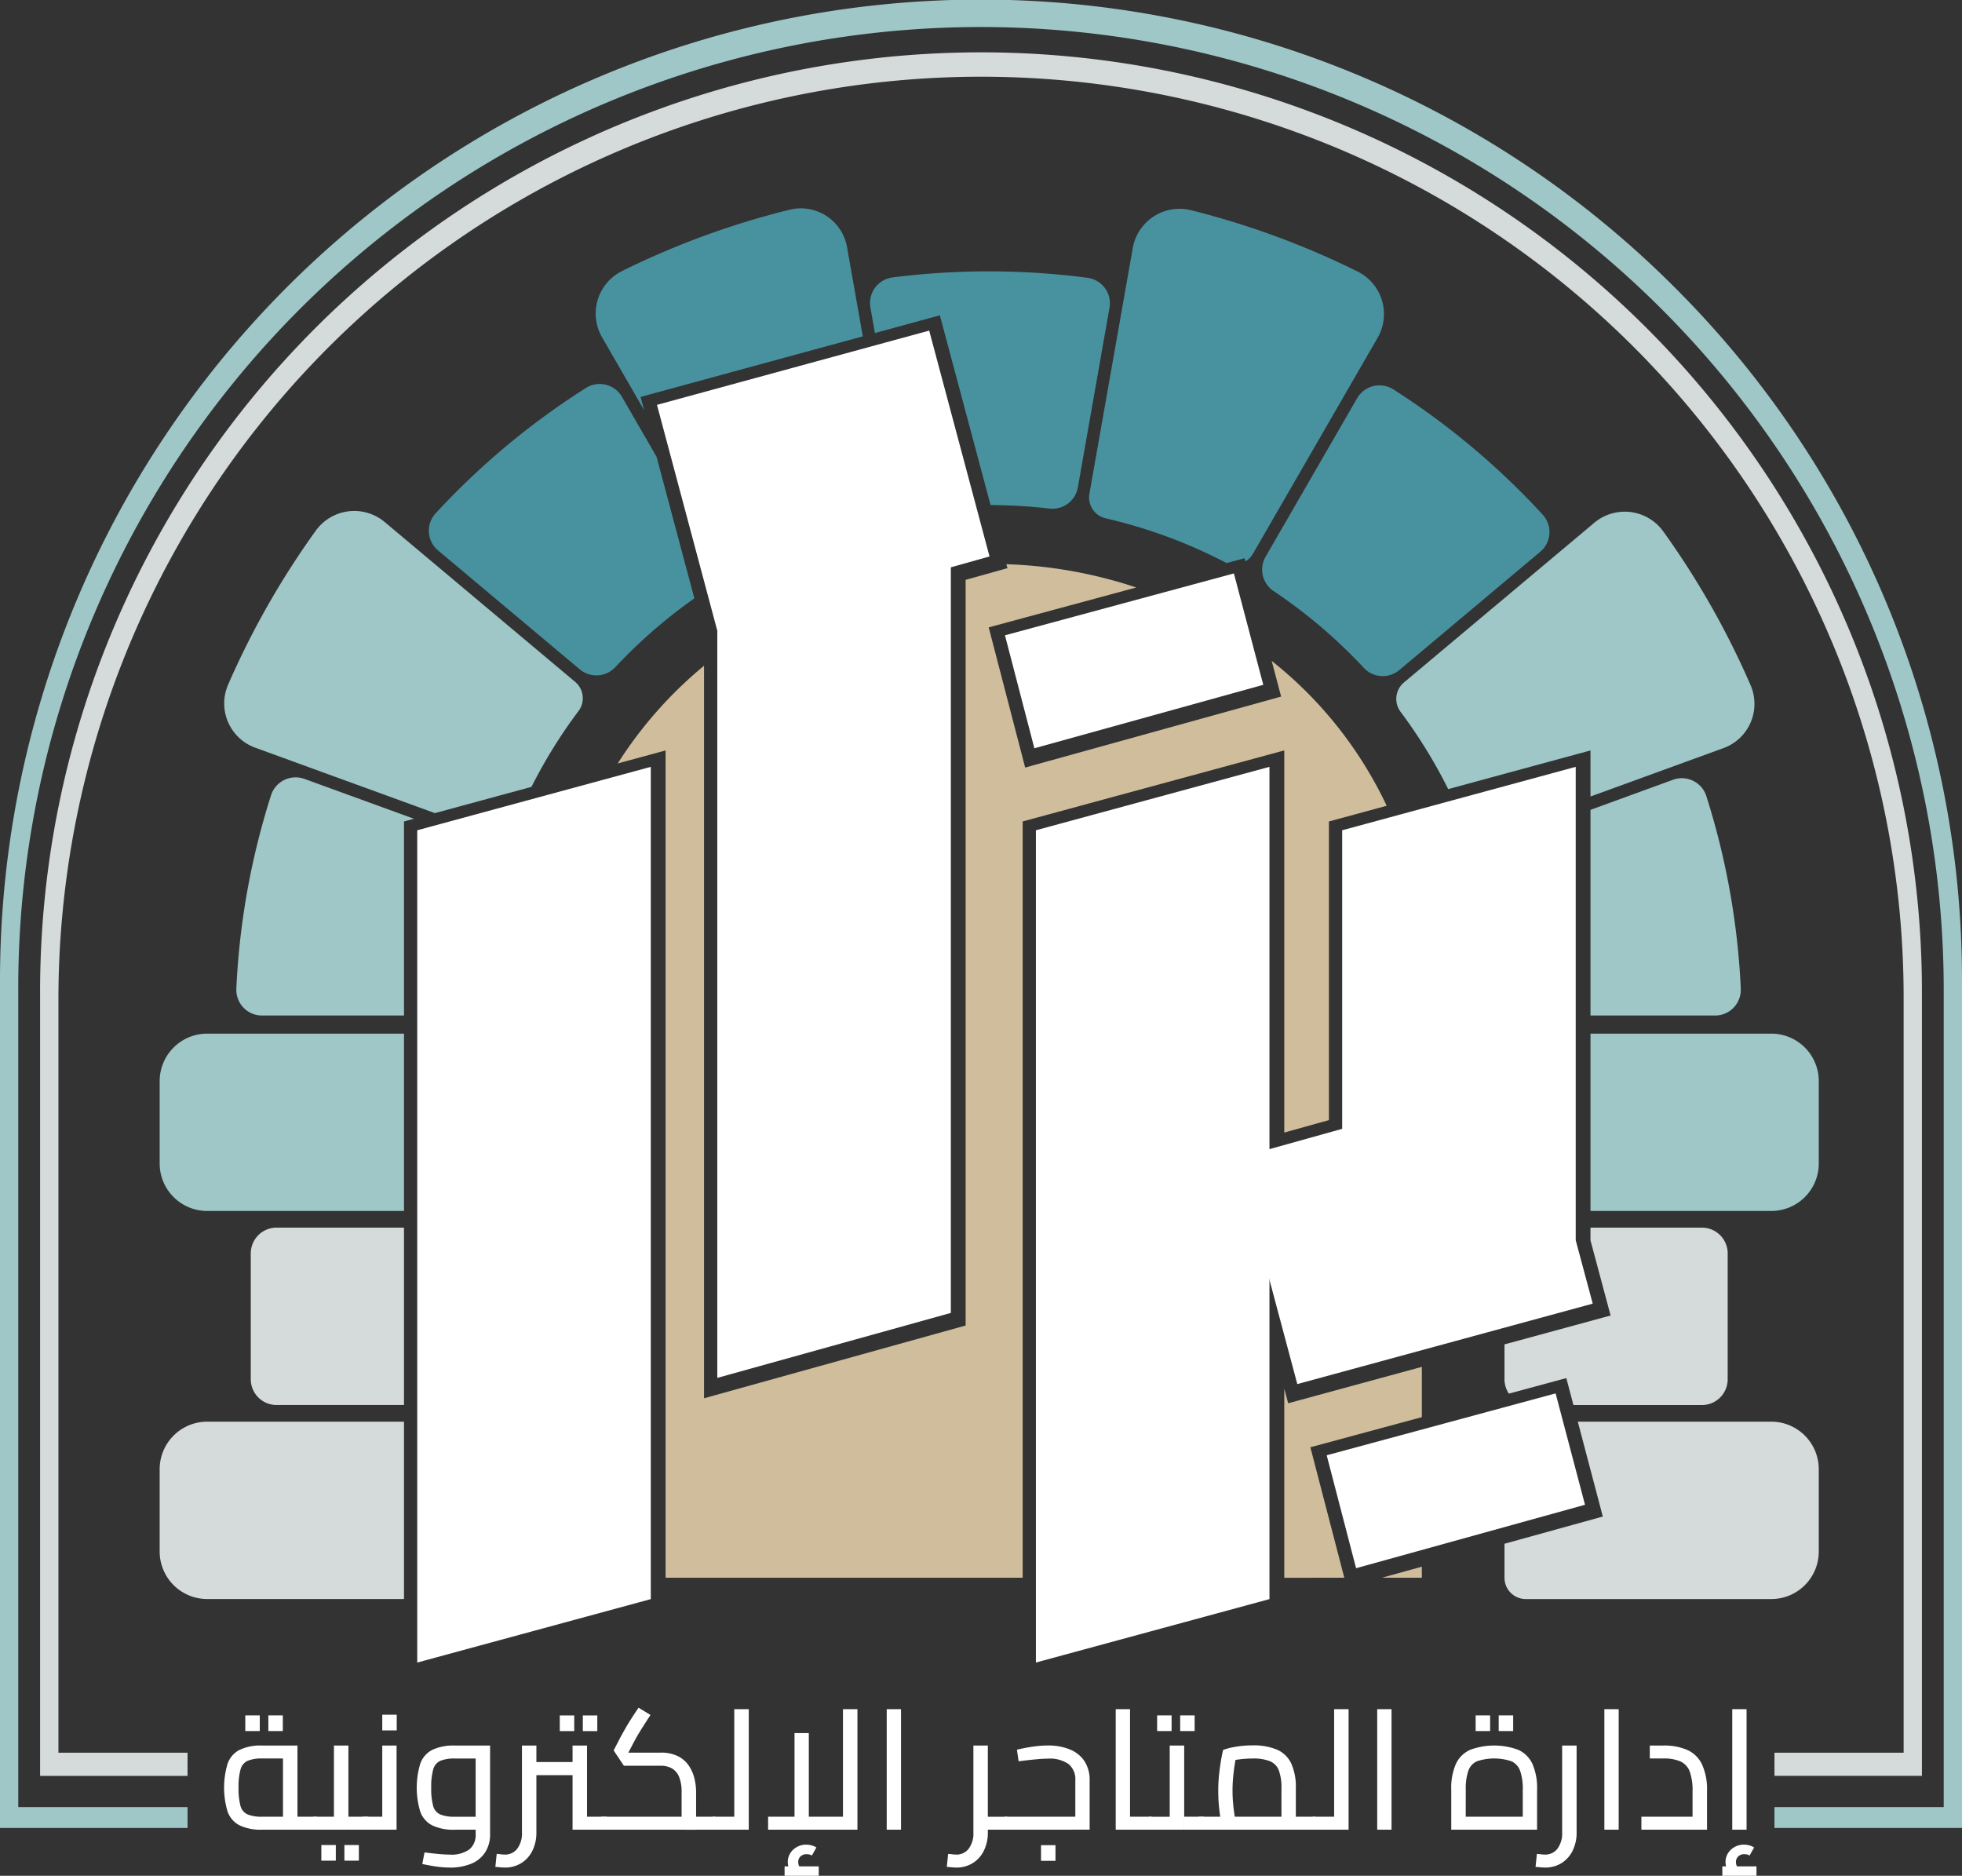 <svg xmlns="http://www.w3.org/2000/svg" xmlns:xlink="http://www.w3.org/1999/xlink" width="267.513" height="255.714" viewBox="0 0 267.513 255.714">
  <rect x="0" y="0" width="267.513" height="255.714" fill="#333333" stroke="none"/>
  <defs>
    <clipPath id="clip-path">
      <rect id="Rectangle_1219" data-name="Rectangle 1219" width="267.513" height="255.714" fill="none"/>
    </clipPath>
  </defs>
  <g id="logo" clip-path="url(#clip-path)">
    <path id="Path_904" data-name="Path 904" d="M267.513,133.753V249.192H241.939v-2.845h23.082V134.887A131.3,131.3,0,0,0,12.811,83.793a130.384,130.384,0,0,0-10.32,51.094v111.46H25.574v2.845H0V133.753A133.716,133.716,0,0,1,228.337,39.176a133.312,133.312,0,0,1,39.176,94.577" transform="translate(0 0.001)" fill="#9fc7c7"/>
    <path id="Path_905" data-name="Path 905" d="M253.642,87.638a128.36,128.36,0,0,0-236.408,0A127.455,127.455,0,0,0,7.147,137.576v106.7H27.252v-3.158H9.648V138.4a125.824,125.824,0,0,1,241.7-48.967,125,125,0,0,1,9.888,48.967V241.116H243.624v3.158h20.105v-106.7a127.455,127.455,0,0,0-10.087-49.938" transform="translate(-1.681 -2.184)" fill="#d4dbda"/>
    <path id="Path_906" data-name="Path 906" d="M314.692,190.723v11.227a6.474,6.474,0,0,1-6.47,6.477H283.567V184.253h24.656a6.472,6.472,0,0,1,6.47,6.47" transform="translate(-66.708 -43.344)" fill="#9fc7c7"/>
    <path id="Path_907" data-name="Path 907" d="M311.086,259.9v11.227a6.474,6.474,0,0,1-6.47,6.477H271.135a2.9,2.9,0,0,1-2.9-2.906v-4.634l13.406-3.709-3.411-12.932h26.384a6.474,6.474,0,0,1,6.47,6.477" transform="translate(-63.102 -59.616)" fill="#d4dbda"/>
    <path id="Path_908" data-name="Path 908" d="M233.506,54.81l-17,29.443a2.8,2.8,0,0,1-1.017,1.032l-.115-.436-2.424.658a2.2,2.2,0,0,1-.306-.138,68.8,68.8,0,0,0-16.205-5.957,2.913,2.913,0,0,1-2.225-3.334l5.912-33.5a6.476,6.476,0,0,1,7.93-5.17A112.685,112.685,0,0,1,230.8,45.778a6.474,6.474,0,0,1,2.707,9.032" transform="translate(-45.678 -8.753)" fill="#4892a0"/>
    <path id="Path_909" data-name="Path 909" d="M187.764,53.344l-4.313,24.48a3.515,3.515,0,0,1-3.87,2.883,71.736,71.736,0,0,0-8.03-.474l-6.913-25.872-8.856,2.417-.612-3.48a3.517,3.517,0,0,1,3.036-4.1,103.982,103.982,0,0,1,26.575.054,3.5,3.5,0,0,1,2.983,4.091" transform="translate(-36.49 -11.379)" fill="#4892a0"/>
    <path id="Path_910" data-name="Path 910" d="M112.325,62.846l.482,1.8-5.728-9.919a6.472,6.472,0,0,1,2.715-9.039,112.41,112.41,0,0,1,22.774-8.343,6.4,6.4,0,0,1,7.923,5.17l2.134,12.075Z" transform="translate(-24.985 -8.737)" fill="#4892a0"/>
    <path id="Path_911" data-name="Path 911" d="M225.5,92.052a3.515,3.515,0,0,0,1.089,4.678,70.518,70.518,0,0,1,10.635,8.745q.853.853,1.673,1.732a3.515,3.515,0,0,0,4.829.3l19.217-16.126a3.509,3.509,0,0,0,.342-5.058,102.722,102.722,0,0,0-20.356-17.072,3.524,3.524,0,0,0-4.954,1.2Z" transform="translate(-52.938 -16.158)" fill="#4892a0"/>
    <path id="Path_912" data-name="Path 912" d="M293.492,123.463l-18.071,6.577v-6.279l-19.4,5.269a68.855,68.855,0,0,0-6.5-10.546,2.926,2.926,0,0,1,.451-3.977l25.956-21.773a6.466,6.466,0,0,1,9.406,1.155,113.163,113.163,0,0,1,11.892,20.924,6.41,6.41,0,0,1-3.732,8.649" transform="translate(-58.563 -21.457)" fill="#9fc7c7"/>
    <path id="Path_913" data-name="Path 913" d="M51.42,138.777l14.936,5.437-1.361.367v26.453H45.646a3.5,3.5,0,0,1-3.51-3.656A102.058,102.058,0,0,1,46.869,141a3.512,3.512,0,0,1,4.55-2.218" transform="translate(-9.911 -32.596)" fill="#9fc7c7"/>
    <path id="Path_914" data-name="Path 914" d="M304.055,167.417a3.5,3.5,0,0,1-3.51,3.656H283.567V143.036l11.25-4.1a3.506,3.506,0,0,1,4.543,2.218,102.126,102.126,0,0,1,4.7,26.262" transform="translate(-66.708 -32.634)" fill="#9fc7c7"/>
    <path id="Path_915" data-name="Path 915" d="M88.279,118.362a68.492,68.492,0,0,0-6.409,10.332h-.008L68.7,132.273l-24.441-8.9a6.416,6.416,0,0,1-3.732-8.657A113.528,113.528,0,0,1,52.473,93.752a6.463,6.463,0,0,1,9.4-1.147l25.956,21.78a2.911,2.911,0,0,1,.451,3.977" transform="translate(-9.404 -21.426)" fill="#9fc7c7"/>
    <path id="Path_916" data-name="Path 916" d="M107.506,78.37l5.154,19.3a69.919,69.919,0,0,0-9.2,7.747c-.543.543-1.071,1.086-1.591,1.644a3.517,3.517,0,0,1-4.826.291L77.718,91.142a3.5,3.5,0,0,1-.336-5.063,102.567,102.567,0,0,1,20.5-17.092,3.508,3.508,0,0,1,4.91,1.224l4.711,8.152Z" transform="translate(-17.986 -16.101)" fill="#4892a0"/>
    <path id="Path_917" data-name="Path 917" d="M61.78,184.253v24.174H34.944a6.48,6.48,0,0,1-6.477-6.477V190.723a6.479,6.479,0,0,1,6.477-6.47Z" transform="translate(-6.697 -43.344)" fill="#9fc7c7"/>
    <path id="Path_918" data-name="Path 918" d="M61.78,253.423V277.6H34.944a6.48,6.48,0,0,1-6.477-6.477V259.9a6.48,6.48,0,0,1,6.477-6.477Z" transform="translate(-6.697 -59.616)" fill="#d4dbda"/>
    <path id="Path_919" data-name="Path 919" d="M298.667,222.351V239.5a3.512,3.512,0,0,1-3.51,3.518H277.636l-.971-3.671-7.831,2.118a3.527,3.527,0,0,1-.6-1.965v-4.749l14.469-3.938-2.745-10.248v-1.728h15.2a3.512,3.512,0,0,1,3.51,3.518" transform="translate(-63.102 -51.479)" fill="#d4dbda"/>
    <path id="Path_920" data-name="Path 920" d="M65.6,218.833v24.181H48.225a3.518,3.518,0,0,1-3.518-3.518V222.351a3.518,3.518,0,0,1,3.518-3.518Z" transform="translate(-10.517 -51.479)" fill="#d4dbda"/>
    <path id="Path_921" data-name="Path 921" d="M45.138,321.362a6.639,6.639,0,0,1-3.109-.608,3.375,3.375,0,0,1-1.606-1.881,11.4,11.4,0,0,1,0-6.481,3.377,3.377,0,0,1,1.606-1.893,6.648,6.648,0,0,1,3.109-.608h4.818v10.485H47.983V310.9l.895.757h-3.74a4.979,4.979,0,0,0-1.962.31,1.787,1.787,0,0,0-.975,1.159,8.6,8.6,0,0,0-.275,2.5,8.953,8.953,0,0,0,.264,2.5,1.745,1.745,0,0,0,.975,1.159,5.068,5.068,0,0,0,1.973.31h7.3v1.767Zm-2.294-15.578h1.973v2.134H42.844Zm3.143,0H47.96v2.134H45.987Zm6.447,15.578V319.6a.354.354,0,0,1,.379.229,2.022,2.022,0,0,1,.08.642,2.157,2.157,0,0,1-.08.642.353.353,0,0,1-.379.252" transform="translate(-9.399 -71.934)" fill="#fff"/>
    <path id="Path_922" data-name="Path 922" d="M55.951,322.625a.353.353,0,0,1-.379-.252,2.186,2.186,0,0,1-.08-.642,2.048,2.048,0,0,1,.08-.642.355.355,0,0,1,.379-.229Zm0,0v-1.767h3.6l-.964.78V311.154h1.973v11.471Zm.918,2.088h1.973v2.133H56.869Zm3.144,0h1.972v2.133H60.013Zm.55-3.854h2.524v1.767H60.563Zm2.524,1.767v-1.767a.354.354,0,0,1,.378.229,2.023,2.023,0,0,1,.08.642,2.158,2.158,0,0,1-.08.642.353.353,0,0,1-.378.252" transform="translate(-13.055 -73.197)" fill="#fff"/>
    <path id="Path_923" data-name="Path 923" d="M64.772,321.334a.353.353,0,0,1-.379-.252,2.157,2.157,0,0,1-.08-.642,2.017,2.017,0,0,1,.08-.642.353.353,0,0,1,.379-.229Zm0,0v-1.766H68.19l-.941.779V309.862H69.2v11.471Zm2.478-15.67h1.973V307.8H67.25Z" transform="translate(-15.129 -71.906)" fill="#fff"/>
    <path id="Path_924" data-name="Path 924" d="M78.776,327.787a12.7,12.7,0,0,1-1.732-.126q-.906-.126-1.985-.356l.3-1.583q1.216.159,2.03.229t1.388.069a4.187,4.187,0,0,0,2.707-.711,2.542,2.542,0,0,0,.849-2.065V312.324l.895.6h-3.74a4.979,4.979,0,0,0-1.962.31,1.787,1.787,0,0,0-.975,1.159,8.6,8.6,0,0,0-.275,2.5,8.952,8.952,0,0,0,.264,2.5,1.747,1.747,0,0,0,.975,1.159,5.067,5.067,0,0,0,1.973.31h2.845v1.767H79.487a6.639,6.639,0,0,1-3.109-.608,3.376,3.376,0,0,1-1.606-1.881,11.4,11.4,0,0,1,0-6.481,3.377,3.377,0,0,1,1.606-1.893,6.648,6.648,0,0,1,3.109-.608H84.3v12.068a4.476,4.476,0,0,1-.665,2.478,4.111,4.111,0,0,1-1.9,1.56,7.527,7.527,0,0,1-2.96.528" transform="translate(-17.479 -73.197)" fill="#fff"/>
    <path id="Path_925" data-name="Path 925" d="M89.6,326.524a6.145,6.145,0,0,1-.632-.034c-.22-.023-.44-.043-.653-.057l.183-1.767c.215.015.417.034.608.057a4.244,4.244,0,0,0,.494.034,2.069,2.069,0,0,0,1.7-.8,3.479,3.479,0,0,0,.642-2.225V309.891H93.91v11.838a5.49,5.49,0,0,1-.551,2.512,4.084,4.084,0,0,1-1.526,1.686,4.2,4.2,0,0,1-2.236.6m4.312-14.385h4.933v1.789H93.91Zm3.189-6.355h1.973v2.134H97.1Zm1.744,15.578V309.891h1.973v10.485l-.964-.78h3.488v1.767Zm1.4-15.578h1.974v2.134h-1.974Zm3.1,15.578V319.6a.354.354,0,0,1,.378.229,2.019,2.019,0,0,1,.081.642,2.155,2.155,0,0,1-.081.642.353.353,0,0,1-.378.252" transform="translate(-20.775 -71.934)" fill="#fff"/>
    <path id="Path_926" data-name="Path 926" d="M107.282,321.037a.353.353,0,0,1-.379-.252,2.157,2.157,0,0,1-.08-.642,2.022,2.022,0,0,1,.08-.642.354.354,0,0,1,.379-.229Zm0,0v-1.767h11.471l-.688.6v-3.946a5.457,5.457,0,0,0-.321-2.03,2.393,2.393,0,0,0-.952-1.182,2.992,2.992,0,0,0-1.594-.39h-5l-1.4-2.088,1.009-1.95q.275-.482.562-1t.723-1.2q.436-.688,1.1-1.675l1.629.987q-.642.987-1.055,1.64t-.688,1.124q-.275.47-.528.952l-1.124,2.134-.459-.711H115.2a5.122,5.122,0,0,1,2.386.493,3.911,3.911,0,0,1,1.48,1.308,5.372,5.372,0,0,1,.757,1.755,8.117,8.117,0,0,1,.218,1.835v5.116Zm12.756-1.767h2.455v1.767h-2.455Zm2.455,1.767v-1.767a.355.355,0,0,1,.379.229,2.023,2.023,0,0,1,.08.642,2.158,2.158,0,0,1-.08.642.353.353,0,0,1-.379.252" transform="translate(-25.13 -71.609)" fill="#fff"/>
    <path id="Path_927" data-name="Path 927" d="M127.172,321.1a.353.353,0,0,1-.379-.252,2.157,2.157,0,0,1-.08-.642,2.017,2.017,0,0,1,.08-.642.353.353,0,0,1,.379-.229Zm0-1.766h2.753V321.1h-2.753Zm2.753-14.661H131.9V321.1h-1.973Z" transform="translate(-29.809 -71.673)" fill="#fff"/>
    <path id="Path_928" data-name="Path 928" d="M136.943,321.1v-1.766H148.23l-1.078,1.1V304.674h1.973V321.1Zm2.248,5h4.657v1.285h-4.657Zm1.216,1.263a4.47,4.47,0,0,1-.574-.907,2.19,2.19,0,0,1-.206-.929,2.234,2.234,0,0,1,.344-1.227,2.451,2.451,0,0,1,.918-.849,2.567,2.567,0,0,1,1.239-.31,2.825,2.825,0,0,1,.746.1,2.227,2.227,0,0,1,.654.287l-.619,1.1a1.074,1.074,0,0,0-.356-.149,1.809,1.809,0,0,0-.356-.034,1.156,1.156,0,0,0-.837.3,1.034,1.034,0,0,0-.31.78,1.309,1.309,0,0,0,.126.551,3.039,3.039,0,0,0,.379.6Zm.138-19.432h1.95v11.4h-1.95Z" transform="translate(-32.215 -71.673)" fill="#fff"/>
    <rect id="Rectangle_1216" data-name="Rectangle 1216" width="1.951" height="16.427" transform="translate(120.901 233.001)" fill="#fff"/>
    <path id="Path_929" data-name="Path 929" d="M170.087,327.787a6.138,6.138,0,0,1-.63-.034c-.222-.023-.44-.043-.654-.057l.184-1.767q.321.023.608.057a4.224,4.224,0,0,0,.493.034,2.068,2.068,0,0,0,1.7-.8,3.474,3.474,0,0,0,.642-2.225V311.154H174.4v11.838a5.49,5.49,0,0,1-.551,2.512,4.082,4.082,0,0,1-1.525,1.686,4.2,4.2,0,0,1-2.238.6m3.832-6.929h2.937v1.767h-2.937Zm2.937,1.767v-1.767a.354.354,0,0,1,.379.229,2.045,2.045,0,0,1,.08.642,2.183,2.183,0,0,1-.08.642.353.353,0,0,1-.379.252" transform="translate(-39.71 -73.197)" fill="#fff"/>
    <path id="Path_930" data-name="Path 930" d="M179.191,322.625a.353.353,0,0,1-.379-.252,2.186,2.186,0,0,1-.08-.642,2.043,2.043,0,0,1,.08-.642.353.353,0,0,1,.379-.229Zm0,0v-1.766h10.072l-.6.527V315.9a2.662,2.662,0,0,0-.929-2.225,4.488,4.488,0,0,0-2.81-.734q-.6,0-1.686.1t-2.306.265l-.229-1.584q.94-.228,2.053-.4a14.183,14.183,0,0,1,2.168-.172,7.661,7.661,0,0,1,3.028.551,4.3,4.3,0,0,1,1.973,1.607,4.644,4.644,0,0,1,.689,2.592v6.722Zm4.795,2.111h1.973v2.134h-1.973Z" transform="translate(-42.046 -73.197)" fill="#fff"/>
    <path id="Path_931" data-name="Path 931" d="M198.922,304.674h1.951V321.1h-1.951Zm1.951,14.66h2.776V321.1h-2.776Zm2.776,1.767v-1.767a.354.354,0,0,1,.379.229,2.045,2.045,0,0,1,.08.642,2.183,2.183,0,0,1-.08.642.353.353,0,0,1-.379.252" transform="translate(-46.796 -71.673)" fill="#fff"/>
    <path id="Path_932" data-name="Path 932" d="M204.962,321.362a.353.353,0,0,1-.379-.252,2.156,2.156,0,0,1-.08-.642,2.022,2.022,0,0,1,.08-.642.354.354,0,0,1,.379-.229Zm0,0V319.6h3.6l-.964.78V309.891h1.973v11.471Zm.918-15.578h1.973v2.134H205.88Zm3.142,0h1.973v2.134h-1.973Zm.551,13.811H212.1v1.767h-2.524Zm2.524,1.767V319.6a.354.354,0,0,1,.379.229,2.045,2.045,0,0,1,.08.642,2.183,2.183,0,0,1-.08.642.353.353,0,0,1-.379.252" transform="translate(-48.109 -71.934)" fill="#fff"/>
    <path id="Path_933" data-name="Path 933" d="M213.781,322.618a.353.353,0,0,1-.379-.252,2.186,2.186,0,0,1-.08-.642,2.048,2.048,0,0,1,.08-.642.354.354,0,0,1,.379-.229Zm0,0v-1.767h12.458l-1.331.964V317a6.832,6.832,0,0,0-.356-2.455,2.2,2.2,0,0,0-1.216-1.262,6.069,6.069,0,0,0-2.329-.367,14.318,14.318,0,0,0-1.9.126,5.713,5.713,0,0,0-1.468.356l1.193-1.193q-.137.551-.275,1.388t-.229,1.79q-.093.952-.093,1.893,0,.964.093,1.9t.206,1.617q.115.677.184.952l-1.858.528q-.092-.3-.229-1.032t-.241-1.767q-.1-1.032-.1-2.2a20.288,20.288,0,0,1,.115-2.191q.115-1.067.264-1.939t.287-1.4a9,9,0,0,1,1.617-.413,13.417,13.417,0,0,1,2.443-.207,8.137,8.137,0,0,1,3.258.574,3.847,3.847,0,0,1,1.95,1.858,7.773,7.773,0,0,1,.642,3.441v5.621Zm13.077-1.767h2.478v1.767h-2.478Zm2.478,1.767v-1.767a.354.354,0,0,1,.379.229,2.02,2.02,0,0,1,.081.642,2.155,2.155,0,0,1-.081.642.353.353,0,0,1-.379.252" transform="translate(-50.184 -73.19)" fill="#fff"/>
    <path id="Path_934" data-name="Path 934" d="M234.122,321.1a.353.353,0,0,1-.379-.252,2.157,2.157,0,0,1-.08-.642,2.017,2.017,0,0,1,.08-.642.353.353,0,0,1,.379-.229Zm0-1.766h2.753V321.1h-2.753Zm2.752-14.661h1.973V321.1h-1.973Z" transform="translate(-54.969 -71.673)" fill="#fff"/>
    <rect id="Rectangle_1217" data-name="Rectangle 1217" width="1.951" height="16.427" transform="translate(187.779 233.001)" fill="#fff"/>
    <path id="Path_935" data-name="Path 935" d="M258.742,321.362V315.9a8.058,8.058,0,0,1,.654-3.545,3.877,3.877,0,0,1,1.962-1.893,9.441,9.441,0,0,1,6.481,0,3.881,3.881,0,0,1,1.95,1.893,8.058,8.058,0,0,1,.654,3.545v5.46Zm1.973-.918-1.009-.848h9.774l-.987.848V315.9a7.391,7.391,0,0,0-.356-2.547,2.238,2.238,0,0,0-1.2-1.32,7.422,7.422,0,0,0-4.68,0,2.194,2.194,0,0,0-1.192,1.32,7.6,7.6,0,0,0-.345,2.547Zm1.354-14.66h1.973v2.134h-1.973Zm3.143,0h1.973v2.134h-1.973Z" transform="translate(-60.868 -71.934)" fill="#fff"/>
    <path id="Path_936" data-name="Path 936" d="M275.057,327.787a6.126,6.126,0,0,1-.63-.034c-.222-.023-.44-.043-.655-.057l.184-1.767c.214.015.416.034.607.057a4.225,4.225,0,0,0,.493.034,2.069,2.069,0,0,0,1.7-.8,3.479,3.479,0,0,0,.642-2.225V311.154h1.973v11.838a5.5,5.5,0,0,1-.551,2.512,4.093,4.093,0,0,1-1.525,1.686,4.2,4.2,0,0,1-2.238.6" transform="translate(-64.404 -73.197)" fill="#fff"/>
    <rect id="Rectangle_1218" data-name="Rectangle 1218" width="1.951" height="16.427" transform="translate(218.751 233.001)" fill="#fff"/>
    <path id="Path_937" data-name="Path 937" d="M292.643,322.625v-1.767h8.535l-1.56,1.377v-4.841a7.6,7.6,0,0,0-.379-2.673,2.441,2.441,0,0,0-1.25-1.388,5.534,5.534,0,0,0-2.34-.413H293.79v-1.767h1.858a7.956,7.956,0,0,1,3.212.585,4.091,4.091,0,0,1,2.03,1.95,8.2,8.2,0,0,1,.7,3.705v5.231Z" transform="translate(-68.843 -73.197)" fill="#fff"/>
    <path id="Path_938" data-name="Path 938" d="M307.072,326.1h4.657v1.285h-4.657Zm1.216,1.263a4.472,4.472,0,0,1-.574-.907,2.2,2.2,0,0,1-.206-.929,2.233,2.233,0,0,1,.343-1.227,2.456,2.456,0,0,1,.918-.849,2.567,2.567,0,0,1,1.239-.31,2.82,2.82,0,0,1,.746.1,2.227,2.227,0,0,1,.654.287l-.619,1.1a1.085,1.085,0,0,0-.356-.149,1.8,1.8,0,0,0-.356-.034,1.156,1.156,0,0,0-.837.3,1.034,1.034,0,0,0-.31.78,1.309,1.309,0,0,0,.126.551,3.041,3.041,0,0,0,.379.6Zm.138-22.691h1.951V321.1h-1.951Z" transform="translate(-72.238 -71.673)" fill="#fff"/>
    <path id="Path_939" data-name="Path 939" d="M199.3,113.757l1.285,4.864-34.9,9.674-4.971-19.111,20.121-5.437a62.463,62.463,0,0,0-17.712-3.174l.145.543-5.7,1.591V204.358L121.9,214.276V114.415a56.676,56.676,0,0,0-11.77,13.322l6.531-1.774V238.741h48.684v-103.1l35.668-9.682v52.095l6.087-1.7V135.645l7.877-2.141A55.273,55.273,0,0,0,199.3,113.757m20.472,96.236-18.224,4.963-.535-2v25.787H209.2l-4.627-17.788,15.2-4.107Zm-5.445,28.747h5.445v-1.507Z" transform="translate(-25.907 -23.659)" fill="#d0bd9c"/>
    <path id="Path_940" data-name="Path 940" d="M74.389,258.8V145.341l31.844-8.646V250.152Z" transform="translate(-17.5 -32.156)" fill="#fff"/>
    <path id="Path_941" data-name="Path 941" d="M125.356,201.7V99.843l-8.224-30.79,37.116-10.122,8.225,30.789L157.2,91.2V192.843Z" transform="translate(-27.555 -13.862)" fill="#fff"/>
    <path id="Path_942" data-name="Path 942" d="M183.184,126.054l-4.008-15.4,31.213-8.435,4.007,15.184Zm.211,124.634V137.231l31.844-8.646V242.042Z" transform="translate(-42.151 -24.047)" fill="#fff"/>
    <path id="Path_943" data-name="Path 943" d="M228.766,220.838l-8.224-30.79,14.341-4.007v-40.7l31.843-8.646v64.531l2.319,8.646Zm8.014,25.1-4.007-15.394,31.212-8.436,4.007,15.184Z" transform="translate(-51.882 -32.156)" fill="#fff"/>
  </g>
</svg>
